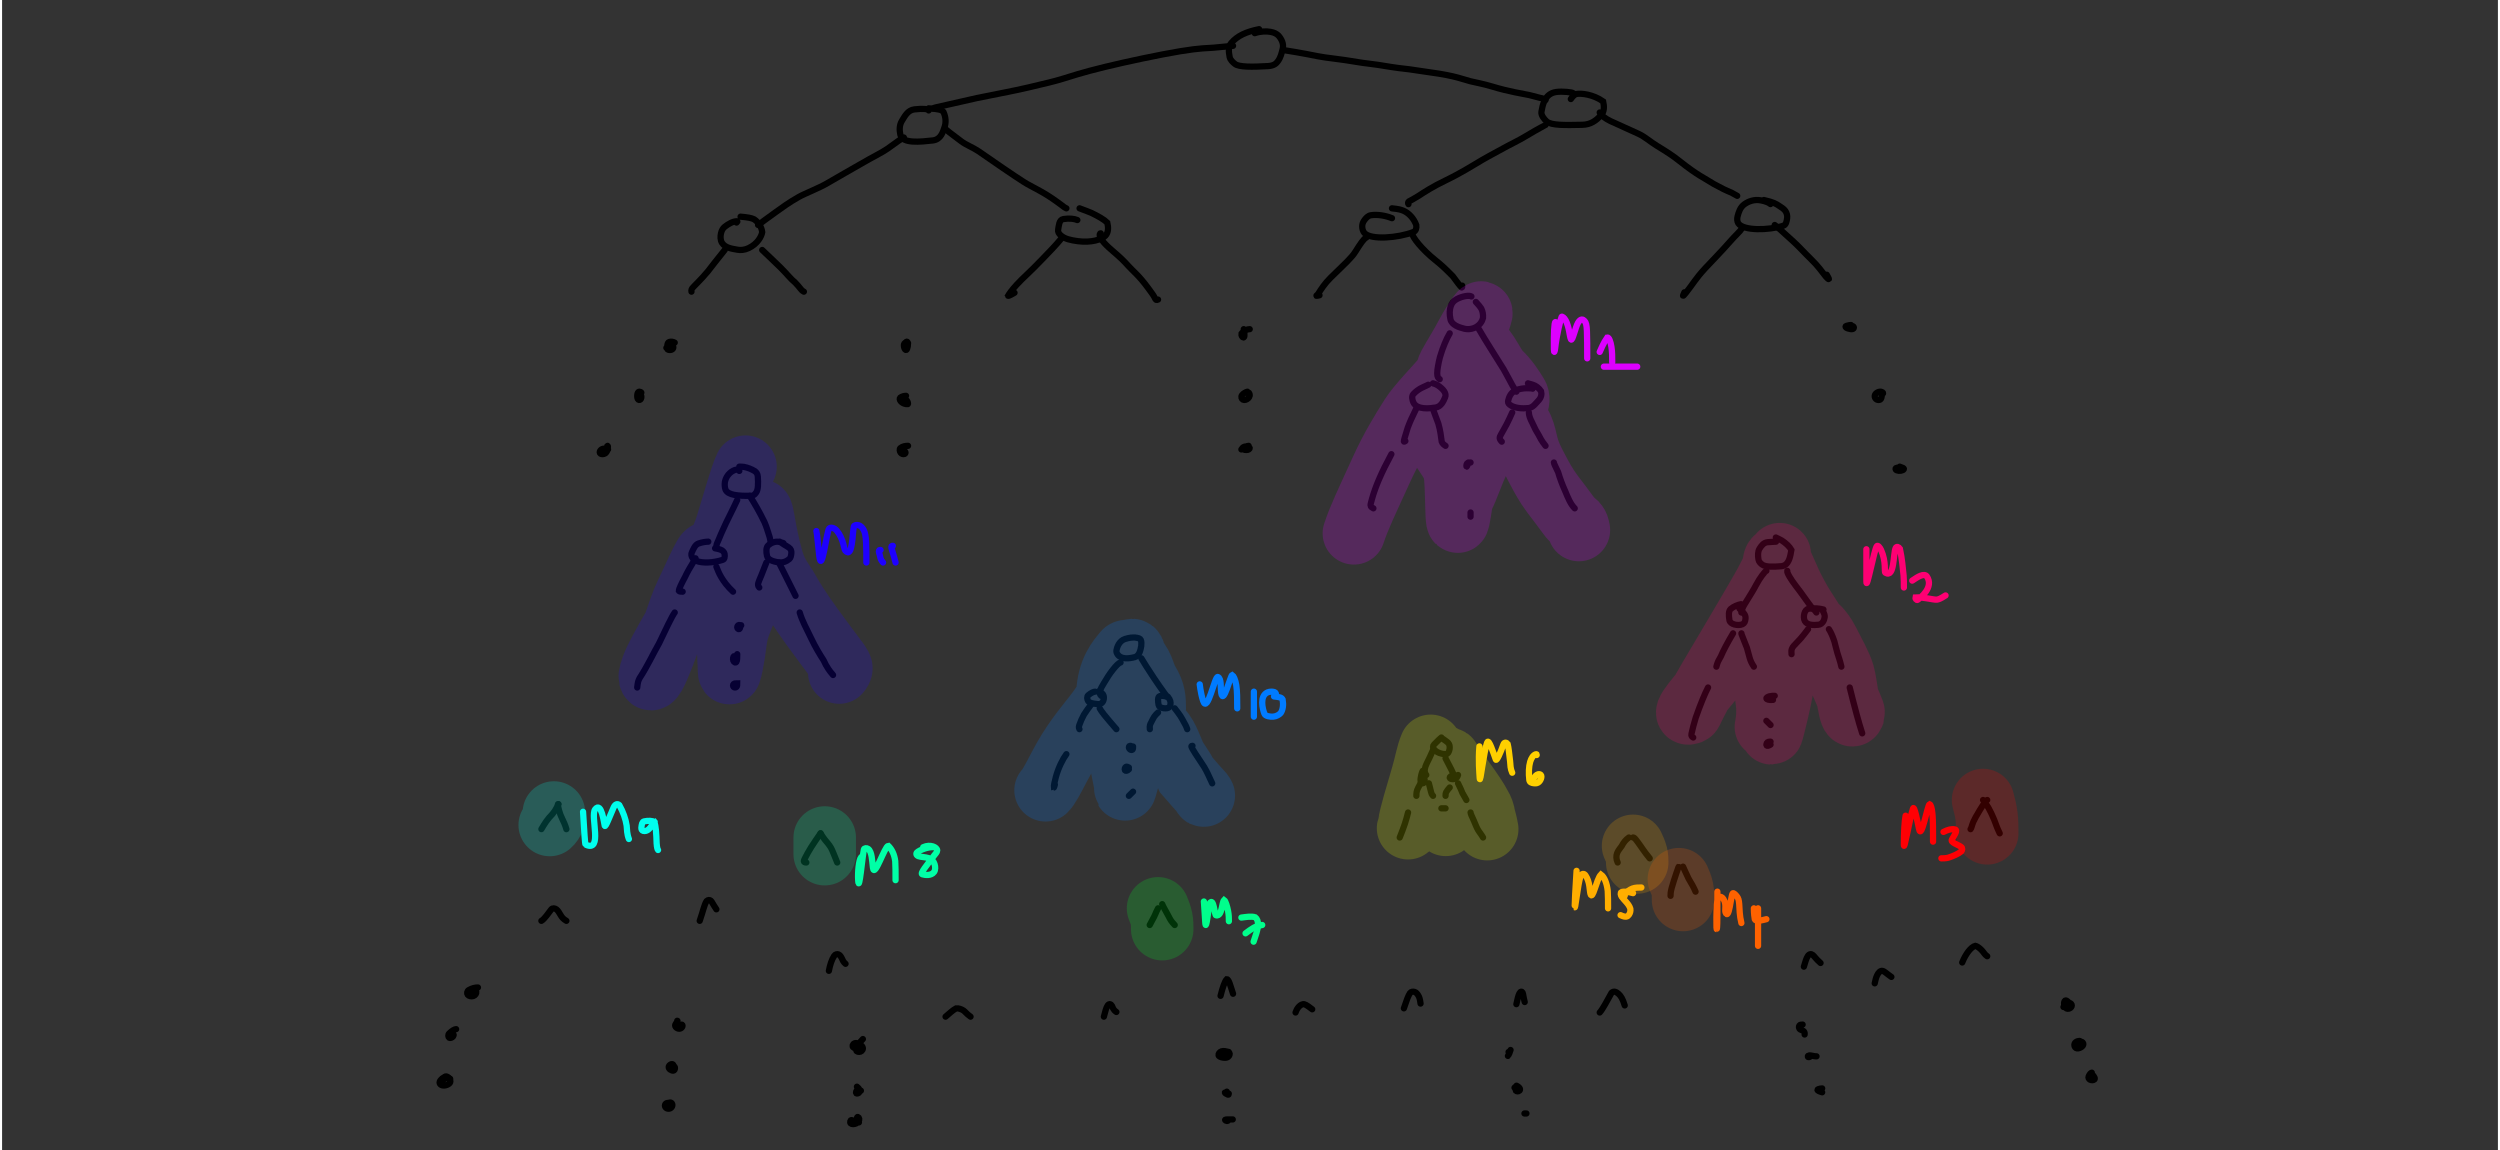 <svg width="600" height="276" viewBox="0 0 599 276" fill="none" xmlns="http://www.w3.org/2000/svg">
<rect x="0" y="0" width="599" height="276" fill="#333333" stroke="none"/>
<path d="M301.685 7C298.551 7.637 296.463 8.59 294.975 10.345C294.281 11.163 294.36 12.421 294.619 13.695C294.756 14.367 295.396 14.969 295.922 15.373C296.849 16.087 299.917 16.099 303.838 15.862C305.361 15.77 305.86 15.151 306.213 14.669C306.865 13.781 307.09 12.752 307.351 11.717C307.646 10.553 307.095 9.399 306.313 8.523C305.876 8.121 305.358 7.805 304.4 7.642C303.443 7.479 302.062 7.479 300.639 7.958" stroke="black" stroke-width="1.5" stroke-linecap="round"/>
<path d="M222.384 26.503C222.384 26.171 221.129 26 218.958 26.249C217.308 26.438 216.592 28.005 215.959 29.008C215.366 29.946 215.32 31.186 215.589 32.357C216.087 34.522 220.374 34.041 223.36 33.709C225.383 33.484 225.824 31.533 226.185 30.53C226.547 29.528 226.552 28.186 225.922 26.847C225.471 26.337 224.754 26.171 222.384 26" stroke="black" stroke-width="1.5" stroke-linecap="round"/>
<path d="M377.032 22.328C376.861 22.169 374.543 21.847 372.94 22.085C370.13 22.503 369.721 25.371 369.451 26.81C369.301 27.607 370.064 28.568 370.69 29.138C371.786 30.137 375.223 30.031 379.235 29.952C381.32 29.911 382.556 28.914 383.714 27.713C384.578 26.817 384.525 25.544 384.26 24.343C381.86 22.651 379.002 22.328 377.755 22.566C377.214 22.805 376.861 23.281 376.497 23.772" stroke="black" stroke-width="1.5" stroke-linecap="round"/>
<path d="M176.265 53.414C176.426 53.259 176.587 53.103 176.348 53.101C175.453 53.092 174.323 53.725 173.432 54.43C172.985 54.783 172.702 55.29 172.536 55.997C172.37 56.705 172.37 57.638 172.772 58.274C173.582 59.557 175.287 59.698 176.499 59.934C177.22 60.074 178.194 60.014 179.172 59.547C181.345 58.511 182.269 56.719 182.432 55.7C182.274 54.527 181.626 53.419 180.494 52.634C179.844 52.316 179.041 52.16 177.239 52" stroke="black" stroke-width="1.5" stroke-linecap="round"/>
<path d="M258.064 52.812C257.361 52.502 256.12 52.343 254.701 52.575C253.651 52.747 253.627 54.213 253.449 55.148C253.36 55.612 253.622 56.083 254.064 56.476C255.046 57.35 256.461 57.653 258.227 57.887C261.364 58.303 263.918 57.503 264.805 56.568C265.567 55.764 265.521 54.536 265.258 53.444C264.467 52.662 263.045 51.879 261.449 51.099C260.733 50.783 260.206 50.628 258.597 50" stroke="black" stroke-width="1.5" stroke-linecap="round"/>
<path d="M333.575 52.366C332.012 51.737 330.099 51.42 328.533 51.654C327.794 51.764 327.313 52.357 326.96 52.832C326.607 53.308 326.434 53.776 326.432 54.33C326.429 54.883 326.602 55.508 326.949 55.908C328.47 57.657 335.102 57.098 338.709 55.686C339.337 55.44 339.493 54.742 339.412 54.032C338.814 52.385 337.59 51.107 336.286 50.556C335.672 50.317 335.154 50.161 333.575 50" stroke="black" stroke-width="1.5" stroke-linecap="round"/>
<path d="M424.413 48.977C424.061 48.656 423.352 48.33 422.113 48.087C420.555 47.781 419.089 48.325 418.113 49.052C417.138 49.779 416.776 50.916 416.509 51.967C416.367 52.527 416.419 53.177 416.682 53.588C417.868 55.434 424.018 55.297 427.514 54.169C428.171 53.957 428.314 53.041 428.407 52.39C428.5 51.738 428.324 51.096 427.97 50.605C427.616 50.114 427.088 49.793 426.465 49.387C425.841 48.981 425.137 48.5 422.814 48.004" stroke="black" stroke-width="1.5" stroke-linecap="round"/>
<path d="M299.432 79C298.802 79 298.005 79.33 297.446 80.079C297.36 80.497 297.675 80.992 297.916 81C298.157 81.007 298.315 80.512 298 79" stroke="black" stroke-width="1.5" stroke-linecap="round"/>
<path d="M298.71 94.27C298.885 94.106 299.061 93.941 298.8 94.021C298.54 94.101 297.839 94.43 297.566 94.847C297.292 95.264 297.468 95.758 297.821 95.931C298.174 96.103 298.7 95.938 299.058 95.606C299.416 95.274 299.592 94.78 299.241 94.27" stroke="black" stroke-width="1.5" stroke-linecap="round"/>
<path d="M299.165 107C298.784 107 298.206 107.286 297.914 107.768C297.798 107.959 298.576 108.058 298.966 107.964C299.356 107.87 299.547 107.584 299.359 107.389C299.171 107.194 298.599 107.098 298.209 107.192C297.819 107.286 297.628 107.572 297.432 107.867" stroke="black" stroke-width="1.5" stroke-linecap="round"/>
<path d="M295.432 11C294.829 11.081 293.103 11.246 290.723 11.45C289.564 11.549 287.587 11.492 282.711 12.303C277.835 13.115 270.115 14.738 264.68 16.061C259.245 17.384 256.328 18.357 254.569 18.9C252.317 19.593 250.735 19.931 246.302 20.991C242.917 21.8 237.151 22.862 233.976 23.529C228.3 24.849 224.734 25.589 224.173 25.753C223.869 25.835 223.525 25.916 223.432 26" stroke="black" stroke-width="1.5" stroke-linecap="round"/>
<path d="M307.432 12C308.901 12.233 311.871 12.706 315.738 13.487C318.022 13.948 320.842 14.118 325.321 14.899C327.107 15.21 328.512 15.294 330.211 15.567C332.119 15.873 334.687 16.311 336.705 16.509C338.194 16.656 340.098 17.017 342.751 17.371C348.879 18.188 350.904 19.134 352.346 19.489C353.665 19.814 355.61 20.155 357.526 20.742C361.776 22.044 365.193 22.508 366.55 22.822C367.815 23.137 368.599 23.372 369.121 23.489C369.384 23.529 369.642 23.529 370.432 24" stroke="black" stroke-width="1.5" stroke-linecap="round"/>
<path d="M370.432 30C370.347 30.08 368.935 30.726 365.712 32.672C363.819 33.816 362.301 34.463 359.167 36.204C357.661 37.041 356.023 37.87 353.645 39.326C350.095 41.499 347.438 42.827 346.425 43.312C343.39 44.763 341.247 46.155 339.964 47.007C338.857 47.699 338.06 48.106 337.619 48.348C337.439 48.51 337.352 48.752 337.527 49" stroke="black" stroke-width="1.5" stroke-linecap="round"/>
<path d="M383.432 27C383.685 27.673 384.875 28.514 386.028 29.066C387.729 29.879 390.666 31.127 392.805 32.144C394.346 32.878 395.532 33.998 397.196 35.013C399.647 36.508 400.991 37.375 402.736 38.765C406.896 42.079 408.665 42.777 410.753 44.125C412.592 45.142 413.613 45.648 415.062 46.238C415.406 46.408 415.659 46.575 416.432 47" stroke="black" stroke-width="1.5" stroke-linecap="round"/>
<path d="M226.432 31C227.571 31.972 228.973 32.944 230.162 33.879C231.289 34.765 233.012 35.38 234.38 36.315C235.57 37.128 237.056 38.137 240.086 40.249C242.045 41.615 244.09 42.931 245.146 43.624C246.125 44.266 247.254 44.802 249.01 45.774C250.398 46.542 251.646 47.316 253.273 48.493C253.671 48.78 254.019 49.021 254.329 49.266C254.638 49.51 254.899 49.752 255.432 50" stroke="black" stroke-width="1.5" stroke-linecap="round"/>
<path d="M216.432 33C215.917 33.158 214.545 34.268 212.476 35.708C211.056 36.695 209.029 37.624 205.975 39.415C204.131 40.496 200.426 42.558 198.128 43.926C196.054 45.16 192.744 46.397 191.193 47.275C188.764 48.651 187.316 49.748 185.85 50.785C184.124 52.064 182.922 52.859 181.798 53.778C181.539 53.979 181.283 54.137 181.536 53.821" stroke="black" stroke-width="1.5" stroke-linecap="round"/>
<path d="M173.432 60C171.485 62.42 170.422 63.782 169.403 65.108C167.677 67.191 166.076 68.634 165.723 69.088C165.544 69.316 165.369 69.541 165.454 70" stroke="black" stroke-width="1.5" stroke-linecap="round"/>
<path d="M182.432 60C183.042 60.602 185.311 62.714 186.813 64.2C188.389 65.759 189.269 66.964 190.323 67.8C190.848 68.327 191.29 68.861 191.64 69.315C191.816 69.543 191.99 69.768 192.432 70" stroke="black" stroke-width="1.5" stroke-linecap="round"/>
<path d="M254.432 57C252.749 59.05 251.157 60.625 249.648 62.204C246.385 65.618 245.21 66.473 243.434 68.405C242.362 69.571 241.655 70.581 241.432 70.977C241.472 71.06 241.823 70.904 242.136 70.745C242.449 70.586 242.712 70.43 242.984 70.269" stroke="black" stroke-width="1.5" stroke-linecap="round"/>
<path d="M263.68 56C263.597 56 263.515 56 263.472 56.125C263.096 57.23 265.42 59.27 266.759 60.412C268.226 61.663 269.176 62.556 270.26 63.776C271.469 65.138 272.676 65.922 275.005 69.067C276.007 70.374 276.514 71.139 276.722 71.642C276.847 71.896 277.012 72.145 277.432 71.898" stroke="black" stroke-width="1.5" stroke-linecap="round"/>
<path d="M327.432 57C326.822 57.245 325.956 58.56 324.818 60.377C323.866 61.9 322.464 63.101 318.852 66.643C317.44 68.027 316.533 69.454 315.83 70.573C315.656 70.781 315.397 70.945 315.436 70.988C315.475 71.031 315.821 70.95 316.177 70.865" stroke="black" stroke-width="1.5" stroke-linecap="round"/>
<path d="M338.434 56C338.344 56.814 340.812 59.916 344.024 62.471C345.366 63.539 346.427 64.521 348.159 66.284C349.275 67.805 349.896 68.624 350.296 68.995C350.432 69.04 350.432 68.796 350.432 68.546" stroke="black" stroke-width="1.5" stroke-linecap="round"/>
<path d="M417.432 55C417.166 55.479 415.919 56.597 414.799 57.881C412.664 60.328 410.468 62.525 408.72 64.415C406.459 66.86 405.811 68.145 404.16 70.229C403.754 70.715 403.488 71.032 403.44 70.997C403.392 70.963 403.569 70.566 403.751 70.157" stroke="black" stroke-width="1.5" stroke-linecap="round"/>
<path d="M425.432 54C425.984 54.404 426.908 55.213 429.952 58.008C431.434 59.368 432.458 60.571 434.212 62.274C435.818 63.833 436.709 65.116 437.73 66.416C438.008 66.743 438.374 67.064 438.426 66.989C438.477 66.913 438.202 66.431 437.919 65.934" stroke="black" stroke-width="1.5" stroke-linecap="round"/>
<path d="M176.935 113.023C176.935 112.91 176.935 112.798 176.703 112.74C176.472 112.682 176.009 112.682 175.482 112.963C174.249 113.621 173.665 114.725 173.489 115.63C173.381 116.191 173.43 116.985 173.603 117.448C174.133 118.859 176.689 119.045 179.786 118.992C180.458 118.981 180.783 118.486 181.019 118.143C181.456 117.511 181.491 116.102 181.375 114.399C181.328 113.701 181.028 113.371 180.678 113.084C179.865 112.573 178.925 112.228 178.051 112.058C177.639 112 177.292 112 176.935 112" stroke="black" stroke-width="1.5" stroke-linecap="round"/>
<path d="M169.492 130C168.954 130 168.138 130.105 167.188 130.423C166.307 130.717 165.961 131.697 165.554 132.545C165.355 132.957 165.415 133.393 165.617 133.768C165.819 134.142 166.222 134.458 166.632 134.621C168.12 135.211 170.698 135.102 172.951 134.362C173.443 134.201 173.43 133.623 173.432 133.248C173.434 132.873 173.299 132.558 173.028 132.29C172.757 132.022 172.354 131.811 171.122 131.594" stroke="black" stroke-width="1.5" stroke-linecap="round"/>
<path d="M187.436 130.386C187.703 130.386 187.44 130.259 186.563 130.066C185.576 129.848 184.599 130.255 183.924 130.832C183.295 131.369 183.378 132.439 183.579 133.401C183.786 134.395 185.131 134.758 186.21 134.951C187.273 135.141 188.243 134.761 188.919 134.185C189.243 133.908 189.326 133.48 189.395 133.029C189.464 132.578 189.464 132.068 189.13 131.678C188.795 131.289 188.125 131.034 186.624 130" stroke="black" stroke-width="1.5" stroke-linecap="round"/>
<path d="M176.432 120C175.212 122.663 173.885 125.093 173.045 127.05C172.658 127.88 172.322 128.663 171.99 129.493C171.768 129.993 171.438 130.653 171.432 131" stroke="black" stroke-width="1.5" stroke-linecap="round"/>
<path d="M179.432 119C180.532 120.708 181.786 122.869 182.965 125.291C183.457 126.431 183.732 127.392 183.942 128.048C184.153 128.703 184.29 129.023 184.432 130" stroke="black" stroke-width="1.5" stroke-linecap="round"/>
<path d="M166.432 134C165.155 136.066 164.369 137.475 163.92 138.456C163.088 140.01 162.434 141.301 162.432 141.823C162.558 142 162.941 142 163.336 142" stroke="black" stroke-width="1.5" stroke-linecap="round"/>
<path d="M171.432 136C171.725 136.77 172.018 137.54 172.61 138.542C173.201 139.543 174.081 140.753 175.432 142" stroke="black" stroke-width="1.5" stroke-linecap="round"/>
<path d="M183.432 135C182.982 136.165 182.531 137.329 182.187 138.162C181.843 138.995 181.617 139.461 181.502 139.876C181.386 140.291 181.386 140.64 181.727 141" stroke="black" stroke-width="1.5" stroke-linecap="round"/>
<path d="M186.432 135C187.312 136.76 188.192 138.52 188.865 139.867C189.538 141.213 189.978 142.093 190.432 143" stroke="black" stroke-width="1.5" stroke-linecap="round"/>
<path d="M177.392 150.095C177.523 150.095 177.329 150.001 176.834 150C176.593 149.999 176.405 150.373 176.435 150.612C176.465 150.85 176.726 151.038 176.894 150.994C177.061 150.95 177.127 150.669 177.194 150.379" stroke="black" stroke-width="1.5" stroke-linecap="round"/>
<path d="M176.138 158.175C176.235 158.175 176.332 158.175 176.236 157.981C176.141 157.787 175.85 157.399 175.652 157.491C175.454 157.582 175.357 158.163 175.501 158.56C175.645 158.956 176.032 159.15 176.232 158.862C176.432 158.574 176.432 157.799 176.432 157" stroke="black" stroke-width="1.5" stroke-linecap="round"/>
<path d="M175.566 164.172C175.743 164 176.087 164 176.432 164C176.432 164.355 176.432 164.699 176.254 164.871C176.077 165.044 175.733 165.044 175.56 164.866C175.388 164.689 175.388 164.344 175.566 164.172Z" stroke="black" stroke-width="1.5" stroke-linecap="round"/>
<path d="M161.432 147C160.746 147.91 159.126 151.375 157.688 154.373C156.243 156.914 154.862 159.912 153.015 162.74C152.664 163.38 152.55 163.837 152.432 165" stroke="black" stroke-width="1.5" stroke-linecap="round"/>
<path d="M191.432 147C192.035 149.09 193.003 150.712 194.275 153.385C195.19 155.306 196.275 157.109 197.186 158.506C197.49 159.202 197.854 159.903 198.337 160.599C198.581 160.95 198.821 161.295 199.432 162" stroke="black" stroke-width="1.5" stroke-linecap="round"/>
<path d="M271.521 153C271.309 153 270.668 153 269.544 153.344C268.045 153.803 267.55 155.43 267.442 156.124C267.389 156.469 267.547 156.818 267.761 157.11C268.614 158.272 270.439 158.097 271.892 157.697C272.918 157.415 273.238 156.018 273.399 155.036C273.454 154.512 273.454 153.939 273.294 153.586C273.135 153.233 272.816 153.118 271.843 153" stroke="black" stroke-width="1.5" stroke-linecap="round"/>
<path d="M262.302 166C262.054 166 261.429 166.228 260.677 166.857C260.303 167.171 260.422 167.829 260.608 168.179C260.938 168.8 262.046 168.874 262.984 168.99C263.422 169.044 263.798 168.878 264.052 168.591C264.306 168.305 264.43 167.849 264.432 167.444C264.434 167.039 264.31 166.697 264.06 166.464C263.81 166.231 263.437 166.117 263.054 166" stroke="black" stroke-width="1.5" stroke-linecap="round"/>
<path d="M279.446 167.213C279.449 167.11 278.429 166.9 277.862 167.055C277.277 167.215 277.405 168.356 277.573 169.243C277.648 169.637 278.078 169.819 278.532 169.925C278.987 170.032 279.548 170.032 279.893 169.877C280.239 169.722 280.351 169.412 280.409 168.994C280.466 168.576 280.466 168.059 279.786 167.213" stroke="black" stroke-width="1.5" stroke-linecap="round"/>
<path d="M268.432 159C267.661 159.111 265.606 161.88 264.498 163.864C264.049 164.558 263.658 165.257 263.465 165.951C263.399 166.301 263.399 166.645 263.786 167" stroke="black" stroke-width="1.5" stroke-linecap="round"/>
<path d="M273.432 158C273.548 158.212 273.665 158.424 274.54 159.806C275.415 161.189 277.046 163.734 279.432 167" stroke="black" stroke-width="1.5" stroke-linecap="round"/>
<path d="M261.432 169C260.723 169.932 260.122 170.761 259.646 171.524C259.169 172.402 258.808 173.232 258.57 173.936C258.45 174.291 258.332 174.64 258.568 175" stroke="black" stroke-width="1.5" stroke-linecap="round"/>
<path d="M263.432 170C263.635 170.354 263.838 170.707 264.501 171.538C265.164 172.368 266.281 173.664 267.432 175" stroke="black" stroke-width="1.5" stroke-linecap="round"/>
<path d="M277.432 171C277.106 171.305 276.781 171.609 276.505 172.02C276.229 172.431 276.012 172.938 275.791 173.352C275.571 173.766 275.354 174.071 275.459 175" stroke="black" stroke-width="1.5" stroke-linecap="round"/>
<path d="M281.432 170C281.927 170.635 282.422 171.269 282.801 171.85C283.179 172.431 283.427 172.938 283.678 173.39C283.929 173.842 284.177 174.223 284.432 175" stroke="black" stroke-width="1.5" stroke-linecap="round"/>
<path d="M271.432 179.501C271.432 179.389 271.432 179.276 271.26 179.162C271.087 179.047 270.743 178.935 270.566 179.046C270.388 179.156 270.388 179.494 270.56 179.725C270.733 179.955 271.077 180.068 271.254 179.957C271.432 179.846 271.432 179.508 271.432 179.16" stroke="black" stroke-width="1.5" stroke-linecap="round"/>
<path d="M270.432 184.204C270.164 184.06 269.896 183.917 269.691 184.058C269.486 184.2 269.352 184.631 269.484 184.853C269.616 185.076 270.018 185.076 270.432 184.64" stroke="black" stroke-width="1.5" stroke-linecap="round"/>
<path d="M270.432 191L271.432 190" stroke="black" stroke-width="1.5" stroke-linecap="round"/>
<path d="M255.432 181C254.606 182.088 253.504 184.259 252.901 186.508C252.581 187.656 252.393 188.634 252.439 189C252.484 189.005 252.575 188.645 252.669 188.274" stroke="black" stroke-width="1.5" stroke-linecap="round"/>
<path d="M285.694 179C285.564 179 285.434 179 285.432 179.165C285.56 179.66 286.737 181.43 288.511 184.092C289.244 185.323 289.634 186.313 290.432 188" stroke="black" stroke-width="1.5" stroke-linecap="round"/>
<path d="M352.64 71.148C352.172 70.82 350.52 71.037 349.1 71.8C348.365 72.195 347.914 72.783 347.678 73.491C347.409 74.298 347.322 75.402 347.614 76.655C347.934 78.027 349.68 78.574 350.976 78.902C351.671 79.078 352.506 79.013 353.22 78.743C354.671 78.194 355.239 77.05 355.417 76.342C355.477 75.526 355.36 74.756 355.007 74.048C354.771 73.665 354.42 73.232 353.704 72.459" stroke="black" stroke-width="1.5" stroke-linecap="round"/>
<path d="M342.279 92.335C341.778 92.67 340.009 93.113 338.676 94.618C338.232 95.119 338.482 96.115 338.733 96.627C339.6 98.395 342.651 98.032 344.041 97.811C345.384 97.598 345.947 96.25 346.326 95.358C346.511 94.924 346.455 94.467 346.142 93.962C345.829 93.458 345.202 92.905 344.692 92.565C344.181 92.225 343.805 92.114 343.418 92" stroke="black" stroke-width="1.5" stroke-linecap="round"/>
<path d="M367.32 93.284C367.08 93.178 364.867 92.963 363.201 93.708C362.083 94.208 361.657 95.313 361.472 96.114C361.386 96.488 361.409 96.809 361.836 97.132C362.95 97.974 364.849 98.1 366.324 97.941C367.446 97.82 368.055 96.819 368.731 96.125C369.425 95.413 369.537 94.572 369.354 93.878C368.805 93.079 368.063 92.536 367.326 92.323C366.954 92.215 366.589 92.109 366.212 92" stroke="black" stroke-width="1.5" stroke-linecap="round"/>
<path d="M347.432 80C346.639 81.361 345.835 83.197 345.086 85.71C344.734 87.088 344.436 88.676 344.432 89.608C344.427 90.539 344.725 90.766 345.031 91" stroke="black" stroke-width="1.5" stroke-linecap="round"/>
<path d="M354.432 79C355.983 81.707 358.385 85.398 360.363 88.605C361.023 89.745 361.855 91.359 362.402 92.352C362.949 93.345 363.187 93.667 363.432 94" stroke="black" stroke-width="1.5" stroke-linecap="round"/>
<path d="M339.432 98C338.462 99.975 337.768 101.487 337.329 102.729C337.084 103.477 336.793 104.464 336.594 105.158C336.396 105.852 336.299 106.223 336.787 105.856" stroke="black" stroke-width="1.5" stroke-linecap="round"/>
<path d="M343.494 98.029C343.251 97.782 343.733 99.135 344.711 101.686C345.205 103.374 345.33 104.75 345.512 105.994C345.694 106.499 346.057 106.746 346.432 107" stroke="black" stroke-width="1.5" stroke-linecap="round"/>
<path d="M362.432 99C362.018 99.924 361.605 100.848 361.116 101.786C360.628 102.724 360.076 103.648 359.723 104.297C359.37 104.946 359.233 105.293 359.926 106" stroke="black" stroke-width="1.5" stroke-linecap="round"/>
<path d="M366.432 99C366.432 99.66 366.696 100.44 367.228 101.437C367.76 102.653 368.296 103.663 368.828 104.493C369.096 104.993 369.36 105.653 370.432 107" stroke="black" stroke-width="1.5" stroke-linecap="round"/>
<path d="M333.432 109C331.036 113.44 329.604 116.753 328.757 119.825C328.636 120.33 328.517 120.66 328.456 120.995C328.395 121.33 328.395 121.66 329.115 122" stroke="black" stroke-width="1.5" stroke-linecap="round"/>
<path d="M372.432 111C372.432 111.22 372.813 111.993 373.453 113.323C373.84 114.653 374.351 116.103 375.245 118.095C375.759 119.317 376.393 120.967 377.432 122" stroke="black" stroke-width="1.5" stroke-linecap="round"/>
<path d="M352.432 111C352.092 111 351.752 111 351.577 111.248C351.402 111.496 351.402 111.992 351.487 112C351.572 112.007 351.742 111.511 351.917 111" stroke="black" stroke-width="1.5" stroke-linecap="round"/>
<path d="M352.432 124V123" stroke="black" stroke-width="1.5" stroke-linecap="round"/>
<path d="M425.696 130.008C425.934 130.008 425.222 130.008 423.778 130.119C422.75 130.198 422.204 131.013 421.782 131.684C421.388 132.312 421.358 133.252 421.537 134.314C421.626 134.842 422.073 135.266 422.496 135.55C423.303 136.091 425.081 136.059 427.008 135.892C428.928 135.727 429.188 133.376 429.432 131.975C428.956 131.138 428.111 130.348 427.149 129.733C426.665 129.45 426.187 129.229 425.696 129" stroke="black" stroke-width="1.5" stroke-linecap="round"/>
<path d="M417.348 145C416.61 145.119 415.498 145.599 414.881 146.139C414.306 146.641 414.382 147.761 414.566 148.841C414.653 149.352 415.116 149.684 415.733 149.868C416.351 150.052 417.207 150.052 417.709 149.814C418.211 149.576 418.334 149.099 418.397 148.675C418.46 148.251 418.46 147.894 418.215 147.472C417.97 147.05 417.481 146.573 416.977 146.083" stroke="black" stroke-width="1.5" stroke-linecap="round"/>
<path d="M437.127 146.28C436.232 146.031 434.986 145.902 433.631 146.089C433.04 146.171 432.724 146.652 432.551 147.219C432.378 147.787 432.378 148.537 432.657 149.048C433.222 150.078 434.746 150.067 435.931 149.942C436.455 149.887 436.781 149.567 437.01 149.251C437.239 148.935 437.351 148.56 437.409 148.179C437.466 147.799 437.466 147.424 436.788 146.28" stroke="black" stroke-width="1.5" stroke-linecap="round"/>
<path d="M423.432 137C423.168 136.996 421.84 138.719 420.968 140.389C420.504 141.311 419.44 143.037 418.174 145.072C417.7 145.885 417.568 146.252 417.432 147" stroke="black" stroke-width="1.5" stroke-linecap="round"/>
<path d="M428.442 137C428.323 137.44 429.253 138.993 430.534 140.66C431.933 142.44 433.097 144.213 434.378 145.883C434.729 146.22 435.075 146.44 435.432 147" stroke="black" stroke-width="1.5" stroke-linecap="round"/>
<path d="M415.432 152C413.992 154.42 413.01 156.327 412.526 157.492C412.283 157.997 412.043 158.327 411.859 158.717C411.675 159.107 411.555 159.547 411.432 160" stroke="black" stroke-width="1.5" stroke-linecap="round"/>
<path d="M417.444 152C417.332 151.996 417.995 153.447 418.769 155.505C418.991 156.233 419.21 157.193 419.433 157.927C419.655 158.662 419.874 159.142 420.432 160" stroke="black" stroke-width="1.5" stroke-linecap="round"/>
<path d="M433.432 151C432.85 151.77 432.269 152.54 431.679 153.212C431.089 153.883 430.507 154.433 430.062 154.937C429.617 155.44 429.327 155.88 429.468 157" stroke="black" stroke-width="1.5" stroke-linecap="round"/>
<path d="M438.432 151C438.872 151.685 439.318 152.61 439.762 153.989C439.985 154.797 440.205 155.825 440.483 156.755C440.762 157.684 441.092 158.484 441.432 160" stroke="black" stroke-width="1.5" stroke-linecap="round"/>
<path d="M409.432 165C408.727 166.32 407.659 168.87 406.473 172.253C405.993 173.767 405.758 174.867 405.578 175.598C405.398 176.33 405.281 176.66 405.872 177" stroke="black" stroke-width="1.5" stroke-linecap="round"/>
<path d="M443.432 165C443.542 165.454 443.652 165.907 444.148 167.843C444.645 169.778 445.525 173.181 446.432 176" stroke="black" stroke-width="1.5" stroke-linecap="round"/>
<path d="M425.432 167C425.023 167 424.615 167 424.2 167.107C423.785 167.214 423.376 167.428 423.438 167.645C423.5 167.863 424.045 168.077 425.019 167.973" stroke="black" stroke-width="1.5" stroke-linecap="round"/>
<path d="M424.432 174L423.432 173" stroke="black" stroke-width="1.5" stroke-linecap="round"/>
<path d="M424.432 178C424.071 178 423.71 178 423.524 178.349C423.339 178.699 423.339 179.397 424.432 178.706" stroke="black" stroke-width="1.5" stroke-linecap="round"/>
<path d="M345.432 177C345.162 177.233 344.484 177.819 343.668 178.699C343.321 179.073 343.39 179.463 343.659 179.818C344.289 180.647 345.562 180.998 346.514 181C346.947 181.001 347.196 180.536 347.334 180.065C347.473 179.594 347.473 179.011 347.271 178.595C347.069 178.179 346.665 177.946 345.84 177.353" stroke="black" stroke-width="1.5" stroke-linecap="round"/>
<path d="M340.963 185C340.784 185.289 340.603 185.871 340.467 186.744C340.4 187.176 340.421 187.617 340.6 187.84C340.779 188.063 341.137 188.063 341.321 187.774C341.505 187.486 341.505 186.908 340.963 185.875" stroke="black" stroke-width="1.5" stroke-linecap="round"/>
<path d="M348.916 186.258C348.916 186.173 348.916 186.088 348.66 186.086C348.405 186.085 347.894 186.17 347.63 186.342C347.367 186.514 347.367 186.769 347.623 186.901C347.878 187.032 348.389 187.032 348.738 186.905C349.086 186.777 349.256 186.521 349.432 186" stroke="black" stroke-width="1.5" stroke-linecap="round"/>
<path d="M343.432 180C342.895 181.237 342.349 182.37 341.875 183.306C341.67 183.746 341.535 184.117 341.466 184.556C341.397 184.995 341.397 185.49 341.804 186" stroke="black" stroke-width="1.5" stroke-linecap="round"/>
<path d="M346.432 182C346.96 183.015 347.488 184.031 347.826 184.706C348.164 185.382 348.296 185.686 348.432 186" stroke="black" stroke-width="1.5" stroke-linecap="round"/>
<path d="M340.432 188C340.212 188.396 339.992 188.792 339.823 189.145C339.655 189.497 339.545 189.794 339.488 190.096C339.432 190.397 339.432 190.694 339.432 191" stroke="black" stroke-width="1.5" stroke-linecap="round"/>
<path d="M342.432 188C342.514 188.33 342.597 188.66 342.681 188.995C342.764 189.33 342.847 189.66 342.931 189.995C343.014 190.33 343.097 190.66 343.432 191" stroke="black" stroke-width="1.5" stroke-linecap="round"/>
<path d="M347.432 189C347.102 189.377 346.772 189.754 346.602 190.09C346.432 190.426 346.432 190.709 346.432 191" stroke="black" stroke-width="1.5" stroke-linecap="round"/>
<path d="M349.432 188C349.652 188.44 349.872 188.88 350.04 189.272C350.208 189.663 350.318 189.993 350.485 190.328C350.652 190.663 350.872 190.993 351.432 192" stroke="black" stroke-width="1.5" stroke-linecap="round"/>
<path d="M346.432 194H345.432" stroke="black" stroke-width="1.5" stroke-linecap="round"/>
<path d="M337.432 195C337.212 195.866 336.992 196.732 336.658 197.736C336.325 198.739 335.885 199.852 335.432 201" stroke="black" stroke-width="1.5" stroke-linecap="round"/>
<path d="M352.432 195C352.432 195.22 352.715 195.883 353.285 197.102C353.572 197.77 353.855 198.54 354.213 199.157C354.57 199.773 354.995 200.213 355.432 201" stroke="black" stroke-width="1.5" stroke-linecap="round"/>
<path d="M161.432 82.231C161.055 82.025 160.578 81.919 160.102 82.074C159.611 82.233 159.623 83.165 159.622 83.685C159.621 83.918 159.998 83.998 160.285 84C160.572 84.001 160.855 83.898 161 83.691C161.146 83.483 161.146 83.174 160.958 82.963C160.769 82.753 160.392 82.65 160.103 82.751C159.815 82.853 159.626 83.162 159.432 83.48" stroke="black" stroke-width="1.5" stroke-linecap="round"/>
<path d="M153.344 94.242C153.406 94.242 153.468 94.242 153.407 94.182C153.345 94.122 153.159 94.002 152.97 94C152.78 93.998 152.594 94.118 152.498 94.48C152.402 94.841 152.402 95.44 152.557 95.749C152.713 96.058 153.023 96.058 153.215 95.878C153.406 95.698 153.468 95.339 153.407 95.034C153.345 94.728 153.159 94.489 152.967 94.242" stroke="black" stroke-width="1.5" stroke-linecap="round"/>
<path d="M144.847 107.85C144.944 107.85 145.04 107.85 144.945 107.8C144.85 107.751 144.56 107.653 144.267 107.7C143.973 107.748 143.683 107.945 143.534 108.194C143.385 108.443 143.385 108.739 143.626 108.891C143.868 109.043 144.35 109.043 144.695 108.846C145.04 108.649 145.233 108.255 145.332 107.855C145.432 107.456 145.432 107.062 145.335 107.007C145.239 106.951 145.046 107.247 145.432 107.85" stroke="black" stroke-width="1.5" stroke-linecap="round"/>
<path d="M217.432 82.346C217.165 82.085 216.827 82.081 216.524 82.474C216.383 82.657 216.421 83.128 216.521 83.46C216.621 83.791 216.821 84.052 216.991 83.991C217.161 83.93 217.294 83.539 217.363 83.142C217.432 82.745 217.432 82.353 217.332 82.152C217.232 81.95 217.032 81.95 216.895 82.146C216.759 82.341 216.692 82.733 216.623 83.136" stroke="black" stroke-width="1.5" stroke-linecap="round"/>
<path d="M216.948 95C216.542 95 216.029 95.106 215.568 95.428C215.353 95.577 215.411 95.962 215.614 96.233C216.086 96.864 216.945 97.043 217.356 96.992C217.539 96.969 217.36 96.407 217.156 96.135C216.951 95.862 216.647 95.755 216.49 95.86C216.333 95.965 216.333 96.285 216.333 96.614" stroke="black" stroke-width="1.5" stroke-linecap="round"/>
<path d="M217.432 107C216.768 107 216.093 107.121 215.59 107.546C215.332 107.764 215.419 108.334 215.641 108.643C215.862 108.953 216.305 109.074 216.588 108.955C216.872 108.836 216.982 108.473 216.426 108.099" stroke="black" stroke-width="1.5" stroke-linecap="round"/>
<path d="M443.733 78C443.573 78 443.169 78.051 442.643 78.205C442.405 78.275 442.357 78.461 442.556 78.617C442.756 78.772 443.237 78.926 443.605 78.979C443.974 79.032 444.214 78.981 444.338 78.853C444.462 78.724 444.462 78.52 444.342 78.389C444.222 78.258 443.981 78.207 443.817 78.258C443.653 78.308 443.573 78.461 443.49 78.619" stroke="black" stroke-width="1.5" stroke-linecap="round"/>
<path d="M451.432 94.416C451.432 94.327 451.432 94.238 451.301 94.147C451.169 94.057 450.907 93.968 450.596 94.011C450.286 94.054 449.936 94.232 449.711 94.458C449.487 94.683 449.4 94.95 449.442 95.221C449.485 95.492 449.66 95.759 449.925 95.896C450.19 96.034 450.54 96.034 450.765 95.9C450.989 95.767 451.076 95.5 451.167 94.685" stroke="black" stroke-width="1.5" stroke-linecap="round"/>
<path d="M455.434 112.18C455.625 112.18 455.342 112.18 454.718 112.27C454.442 112.309 454.379 112.538 454.472 112.689C454.566 112.841 454.852 112.96 455.189 112.992C455.527 113.023 455.907 112.964 456.151 112.844C456.395 112.724 456.49 112.545 456.396 112.423C456.303 112.301 456.017 112.242 455.434 112" stroke="black" stroke-width="1.5" stroke-linecap="round"/>
<path d="M133.432 193C133.141 194.044 132.41 195.105 131.311 196.222C130.794 196.818 130.358 197.471 129.988 198.068C129.618 198.666 129.327 199.188 129.468 198.935" stroke="black" stroke-width="1.5" stroke-linecap="round"/>
<path d="M133.554 193C133.307 193 133.427 193.849 133.988 195.488C134.302 196.279 134.673 196.986 134.927 197.562C135.18 198.139 135.304 198.563 135.432 199" stroke="black" stroke-width="1.5" stroke-linecap="round"/>
<path d="M196.432 200C195.628 201.155 194.824 202.31 194.168 203.354C193.513 204.398 193.03 205.297 192.701 205.952C192.372 206.607 192.211 206.992 193.02 207" stroke="black" stroke-width="1.5" stroke-linecap="round"/>
<path d="M196.432 200C196.725 200.486 197.018 200.973 197.463 201.527C197.907 202.082 198.494 202.689 198.943 203.489C199.392 204.288 199.685 205.261 200.432 207" stroke="black" stroke-width="1.5" stroke-linecap="round"/>
<path d="M277.432 218C277.3 218.24 277.168 218.48 277.034 218.784C276.9 219.087 276.768 219.447 276.502 219.993C276.236 220.538 275.84 221.258 275.432 222" stroke="black" stroke-width="1.5" stroke-linecap="round"/>
<path d="M278.432 217C278.542 217.254 278.652 217.508 278.928 218.019C279.205 218.531 279.645 219.292 279.982 219.938C280.318 220.585 280.538 221.092 281.432 222" stroke="black" stroke-width="1.5" stroke-linecap="round"/>
<path d="M390.432 201C389.67 201.528 389.15 202.196 388.704 203.06C388.385 203.528 387.877 204.056 387.615 204.724C387.353 205.392 387.353 206.184 387.738 207" stroke="black" stroke-width="1.5" stroke-linecap="round"/>
<path d="M391.432 201C391.564 201 391.696 201 392.094 201.481C392.492 201.962 393.152 202.925 393.69 203.696C394.228 204.467 394.624 205.017 395.432 206" stroke="black" stroke-width="1.5" stroke-linecap="round"/>
<path d="M402.432 208.1C402.432 207.815 402.3 208.095 401.836 209.525C401.504 210.528 400.976 212.093 400.704 213.113C400.432 214.133 400.432 214.56 400.432 215" stroke="black" stroke-width="1.5" stroke-linecap="round"/>
<path d="M403.432 208C403.652 208.495 404.095 209.493 404.76 210.865C405.095 211.495 405.425 211.99 405.705 212.492C405.985 212.995 406.205 213.49 406.432 214" stroke="black" stroke-width="1.5" stroke-linecap="round"/>
<path d="M476.432 192C476.168 192 475.108 193.581 473.642 196.158C473.1 197.154 472.968 197.519 472.834 197.95C472.7 198.381 472.568 198.867 472.432 199" stroke="black" stroke-width="1.5" stroke-linecap="round"/>
<path d="M475.432 192C475.696 192.264 476.096 192.796 476.76 193.924C477.16 194.656 477.688 195.712 478.092 196.718C478.496 197.724 478.76 198.648 479.432 200" stroke="black" stroke-width="1.5" stroke-linecap="round"/>
<path d="M324.432 128C325.693 124.177 327.377 120.759 331.167 112.45C333.329 107.711 335.814 103.582 338.204 99.823C339.781 97.342 343.948 93.045 347.133 89.389C350.907 85.057 351.989 83.245 352.835 81.135C354.499 76.986 354.946 75.714 355.018 75.316C355.309 73.697 352.284 78.737 351.364 80.523C350.282 82.625 348.487 85.463 347.287 87.654C345.763 90.436 347.07 94.717 347.633 96.763C348.376 99.461 349.457 102.37 349.814 105.212C350.089 107.403 350.445 109.77 350.518 116.288C350.557 119.685 349.888 122.842 349.744 123.714C348.745 129.783 349.322 115.466 348.483 112.759C347.883 110.825 346.378 109.128 344.688 106.355C343.366 104.186 342.716 102.132 342.712 99.752C342.707 96.949 344.538 95.263 345.8 93.085C348.091 89.127 349.036 87.602 349.742 85.95C350.582 83.988 350.867 82.448 351.497 81.789C351.8 81.472 352.267 81.391 352.761 81.52C356.057 82.379 357.752 87.713 359.441 89.306C361.273 91.032 362.536 92.998 363.592 94.719C364.048 95.461 363.949 96.436 363.459 97.49C362.365 99.847 359.878 100.659 358.469 102.705C356.74 105.216 355.516 108.043 354.389 110.429C353 113.372 351.862 116.884 350.662 119.279C350.273 120.054 350.027 120.866 349.816 121.264C348.817 123.15 354.208 109.192 357.471 103.778C358.374 102.281 359.865 101.594 360.707 101.132C361.495 100.7 362.396 100.667 363.168 100.928C365.223 101.624 365.489 105.27 366.265 107.724C366.83 109.511 367.742 111.22 368.655 112.941C369.541 114.61 370.551 116.504 372.028 118.485C373.462 120.409 374.77 122.05 375.896 123.637C376.457 124.427 377.162 125.092 377.864 125.685C378.149 126.015 378.288 126.408 378.432 127.208" stroke="#DD00FF" stroke-opacity="0.2" stroke-width="15" stroke-linecap="round"/>
<path d="M250.432 189.669C251.122 189.023 252.229 186.936 253.751 184.008C256.761 178.219 259.708 174.815 262.208 171.606C265.413 167.493 266.098 165.403 267.067 163.705C268.302 161.542 269.284 159.146 270.395 156.854C270.628 156.372 270.948 156.006 271.227 156C271.505 155.994 271.78 156.382 271.647 156.969C271.012 159.769 269.434 161.08 268.392 162.973C266.922 165.644 265.823 170.469 266.374 172.89C266.934 175.351 268.036 176.999 268.388 178.83C268.893 181.462 269.567 185.21 269.636 188.279C269.669 189.783 268.061 178.761 265.967 173.758C265.126 171.748 265.133 170.101 265.266 166.587C265.487 160.756 268.036 158.097 269.284 156.525C269.585 156.146 270.249 156.131 270.875 156.646C273.95 159.175 273.86 161.73 275.039 163.625C276.562 166.072 276.639 167.736 276.641 170.081C276.646 175.909 271.098 180.774 270.746 183.332C270.519 184.986 269.85 187.304 269.567 189.08C269.269 190.949 270.532 185.37 272.333 180.228C273.174 177.826 274.001 176.365 275.384 174.601C275.709 174.188 276.214 174.141 276.701 174.269C278.947 174.856 279.958 177.908 281.21 180.85C282.022 182.757 283.428 184.18 284.262 186.073C285.786 187.837 287.171 189.403 288.072 190.38C288.423 190.84 288.561 191.227 288.286 190.844" stroke="#007BFF" stroke-opacity="0.2" stroke-width="15" stroke-linecap="round"/>
<path d="M426.636 133C426.087 134.406 425.539 135.812 422.24 141.586C418.942 147.359 412.91 157.458 409.734 162.852C405.875 169.405 405.59 170.957 405.243 171.091C402.278 172.233 408.215 165.933 410.631 162.774C412.413 160.445 413.616 158.186 414.584 156.507C415.904 154.217 417.214 152.12 418.254 150.437C419.727 148.055 421.227 143.474 424.409 137.542C425.376 135.738 425.111 134.553 425.524 134.1C426.643 132.874 428.015 137.633 429.882 141.251C431.087 143.585 431.895 145 433.552 147.516C435.175 149.979 436.739 153.135 438.808 157.888C442.164 165.598 444.499 170.957 444.43 171.155C443.456 173.963 442.704 164.392 441.94 161.802C441.242 159.437 439.655 156.768 438.342 154.121C437.412 152.245 436.469 151.21 436.055 150.757C434.864 149.451 433.149 153.522 431.351 155.395C429.924 156.88 429.269 158.558 428.37 160.495C427.52 162.324 427.608 164.237 426.087 170.742C425.438 173.52 424.974 175.218 424.905 175.48C424.149 178.366 425.107 168.389 425.803 166.385C426.417 164.615 427.873 161.301 428.916 158.318C430.272 154.44 431.205 149.943 431.55 146.631C431.758 144.633 430.931 143.079 429.895 141.464C428.522 139.324 427.055 138.04 426.226 137.65C424.47 136.825 423.046 140.863 421.378 143.321C420.217 145.032 418.751 147.704 417.914 150.358C417.257 152.439 418.319 154.553 419.293 156.619C421.319 160.918 422.755 164.368 423.241 165.92C423.312 166.693 423.449 167.599 423.657 169.332C423.728 170.555 423.728 172.472 423.312 174.448" stroke="#FF0073" stroke-opacity="0.2" stroke-width="15" stroke-linecap="round"/>
<path d="M178.424 112C177.32 114.2 175.1 122.29 173.915 126.043C172.157 131.608 167.185 140.094 165.521 142.898C160.266 151.752 157.738 156.306 156.767 158.396C155.587 160.939 155.376 162.321 155.443 162.588C156.189 165.572 160.754 151.553 162.732 145.996C163.669 143.365 164.536 141.812 165.575 139.527C167.429 135.454 168.564 133.18 168.979 132.851C170.903 131.321 171.892 138.125 172.867 140.814C173.882 143.614 173.425 145.584 173.771 147.614C174.07 149.369 174.258 154.961 174.464 160.982C174.555 163.612 175.783 156.455 175.993 154.361C176.192 152.378 176.616 150.831 177.518 148.61C178.357 146.543 179.39 143.906 179.742 141.876C180.04 140.16 180.923 131.427 181.269 125.994C181.343 124.824 181.477 123.51 181.754 122.918C182.647 121.008 182.589 126.502 184.87 134.386C185.932 138.058 187.579 139.702 188.556 141.47C189.651 143.453 191.187 145.969 194.38 150.416C196.669 153.605 199.243 156.957 200.497 158.661C200.776 159.055 201.051 159.443 201.261 159.837C201.471 160.231 201.609 160.619 200.917 161.412" stroke="#1E00FF" stroke-opacity="0.2" stroke-width="15" stroke-linecap="round"/>
<path d="M132.432 195C132.432 195.141 132.432 195.283 132.432 195.78C132.432 196.277 132.432 197.126 131.432 198" stroke="#00FFEE" stroke-opacity="0.2" stroke-width="15" stroke-linecap="round"/>
<path d="M197.432 201C197.432 201 197.432 201 197.432 201.66C197.432 202.32 197.432 203.64 197.432 205" stroke="#00FFA6" stroke-opacity="0.2" stroke-width="15" stroke-linecap="round"/>
<path d="M277.432 218C277.762 218.825 278.092 219.65 278.262 220.488C278.432 221.325 278.432 222.15 278.432 223" stroke="#00FF2B" stroke-opacity="0.2" stroke-width="15" stroke-linecap="round"/>
<path d="M342.859 179C342.011 180.996 341.731 183.12 340.813 186.254C339.477 190.814 337.914 195.92 337.7 197.794C337.653 198.199 337.49 198.592 337.487 198.598C337.009 199.953 339.738 194.352 341.158 191.21C342.054 189.23 342.995 187.408 344.057 185.806C345.139 184.175 344.836 182.072 345.47 181.47C345.725 181.227 346.244 181.792 346.46 182.524C347.397 185.692 347.101 193.2 346.749 196.21C345.88 203.635 347.101 185.42 347.171 182.618C347.191 181.794 347.381 182.192 347.593 182.594C348.781 184.846 353.157 190.16 354.803 193.394C355.295 194.192 355.584 194.996 355.724 195.992C355.863 196.592 356.143 197.384 356.432 199" stroke="#EEFF00" stroke-opacity="0.2" stroke-width="15" stroke-linecap="round"/>
<path d="M391.432 203C391.762 203.72 392.092 204.44 392.262 205.111C392.432 205.782 392.432 206.382 392.432 207" stroke="#FFAE00" stroke-opacity="0.2" stroke-width="15" stroke-linecap="round"/>
<path d="M402.432 211C402.762 211.75 403.092 212.5 403.262 213.336C403.432 214.173 403.432 215.073 403.432 216" stroke="#FF6200" stroke-opacity="0.2" stroke-width="15" stroke-linecap="round"/>
<path d="M475.432 192C475.762 193.251 476.092 194.501 476.262 195.84C476.432 197.179 476.432 198.568 476.432 200" stroke="#FF0004" stroke-opacity="0.2" stroke-width="15" stroke-linecap="round"/>
<path d="M372.803 77.299C372.523 77.299 372.379 80.04 372.449 83.866C372.469 84.954 372.659 84.299 372.731 83.637C373.119 80.072 374.075 76.512 374.284 76.05C374.371 75.858 374.914 76.24 375.27 76.896C376.141 78.503 376.194 80.847 376.543 81.452C376.877 82.03 377.592 78.533 378.232 77.454C378.872 76.374 379.432 76.635 379.79 77.03C380.148 77.426 380.288 77.948 380.36 79.457C380.432 80.966 380.432 83.445 380.432 86" stroke="#DD00FF" stroke-width="1.5" stroke-linecap="round"/>
<path d="M383.432 84.458C383.679 83.899 384.302 82.352 385.237 81.005C385.678 80.916 386.049 82.034 386.241 83.24C386.432 84.445 386.432 85.704 386.432 87" stroke="#DD00FF" stroke-width="1.5" stroke-linecap="round"/>
<path d="M384.432 88C384.578 88 384.725 88 385.021 88C385.316 88 385.756 88 387.01 88C388.263 88 390.316 88 392.432 88" stroke="#DD00FF" stroke-width="1.5" stroke-linecap="round"/>
<path d="M447.432 131.822C447.432 134.3 447.432 137.228 447.432 139.525C447.432 142.119 449.338 131.688 449.95 131.06C450.196 130.807 450.696 131.396 450.973 132.022C452.252 134.921 451.658 137.241 451.997 137.454C454.205 138.837 453.838 132.944 454.45 131.552C454.671 131.049 455.196 131.262 455.473 131.678C456.023 134.179 456.158 136.402 456.362 138.136C456.432 139.043 456.432 140.007 456.432 141" stroke="#FF0073" stroke-width="1.5" stroke-linecap="round"/>
<path d="M458.432 139.347C459.127 138.877 459.821 138.407 460.457 138.165C461.093 137.922 461.649 137.922 461.935 138.334C463.753 140.945 460.259 143.616 459.699 143.974C459.474 144.118 459.139 143.627 459.204 143.387C461.089 143.26 463.48 143.976 464.32 143.917C464.743 143.858 465.16 143.741 466.432 142.908" stroke="#FF0073" stroke-width="1.5" stroke-linecap="round"/>
<path d="M456.844 195.768C456.572 197.138 456.432 199.9 456.432 202.672C456.432 204.736 457.799 196.474 458.624 194.042C458.918 193.177 459.726 197.271 460.066 198.945C460.642 201.786 462.057 193.28 462.604 193C462.88 193.131 463.152 193.816 463.292 195.403C463.432 196.989 463.432 199.456 463.432 201.997" stroke="#FF0004" stroke-width="1.5" stroke-linecap="round"/>
<path d="M465.935 199.66C466.93 199.137 467.941 198.868 468.695 199.064C469.444 199.259 468.453 200.58 467.948 201.503C467.563 202.206 469.449 202.695 470.203 203.288C470.551 203.562 470.459 204.011 470.211 204.344C469.464 204.938 468.287 205.469 467.033 205.865C466.442 206 465.945 206 465.432 206" stroke="#FF0004" stroke-width="1.5" stroke-linecap="round"/>
<path d="M411.672 214C411.672 218.703 411.672 221.78 411.599 222.508C411.329 225.202 411.375 215.983 411.816 215.39C412.022 215.113 412.55 215.188 412.775 215.384C414.02 216.464 413.444 218.482 413.591 218.882C414.458 221.254 414.92 214.796 415.361 214.398C415.568 214.211 416.094 214.784 416.393 215.182C416.692 215.58 416.838 215.972 416.913 217.023C416.989 218.074 416.989 219.772 417.432 221.522" stroke="#FF6200" stroke-width="1.5" stroke-linecap="round"/>
<path d="M420.432 218C420.432 218.286 420.432 219.293 420.644 220.594C420.856 221.036 421.28 221.036 421.782 220.965C422.283 220.893 422.849 220.75 423.432 220.603" stroke="#FF6200" stroke-width="1.5" stroke-linecap="round"/>
<path d="M421.432 218C421.432 219.697 421.432 221.137 421.432 222.277C421.432 222.851 421.432 223.417 421.432 224.204C421.432 224.99 421.432 225.98 421.432 227" stroke="#FF6200" stroke-width="1.5" stroke-linecap="round"/>
<path d="M377.876 209C377.583 213.59 377.432 216.63 377.432 217.315C377.432 219.624 378.17 212.011 378.834 210.307C379.095 209.638 379.645 209.548 380.018 210.086C381.105 211.651 380.987 213.766 381.207 214.519C381.734 216.32 382.614 211.054 383.723 209.888C384.534 210.489 385.134 211.855 385.356 213.825C385.432 214.985 385.432 216.47 385.432 218" stroke="#FFAE00" stroke-width="1.5" stroke-linecap="round"/>
<path d="M391.432 214.356C390.3 214.039 389.293 213.875 388.65 214.113C388.361 214.22 388.432 214.827 388.715 215.23C389.372 216.168 390.429 216.912 390.787 218.11C390.862 218.675 390.72 219.15 390.435 219.554C390.15 219.957 389.726 220.274 388.432 219.64" stroke="#FFAE00" stroke-width="1.5" stroke-linecap="round"/>
<path d="M389.432 215C389.432 214.835 389.432 214.67 389.725 214.337C390.018 214.005 390.605 213.51 391.274 213.255C391.943 213 392.676 213 393.432 213" stroke="#FFAE00" stroke-width="1.5" stroke-linecap="round"/>
<path d="M354.56 179.135C354.267 182.547 354.56 185.576 354.632 186.763C354.736 188.484 355.574 180.343 356.451 178.149C356.814 177.242 357.91 180.702 358.491 182.284C358.675 182.783 359.659 180.596 360.313 178.686C360.539 178.027 361.111 178.21 361.334 178.538C361.557 179.387 361.701 180.837 361.92 182.675C361.994 183.601 361.994 184.514 362.432 185.454" stroke="#FFD000" stroke-width="1.5" stroke-linecap="round"/>
<path d="M368.3 181.205C368.3 181.08 368.3 180.955 368.107 181.016C367.476 181.213 366.999 181.959 366.74 182.84C366.411 183.954 366.347 185.616 366.54 187.194C366.614 187.797 367.12 187.897 367.513 187.961C367.905 188.026 368.292 188.026 368.62 187.838C368.948 187.65 369.206 187.275 369.339 186.895C369.472 186.514 369.472 186.139 369.278 185.945C369.085 185.752 368.698 185.752 368.37 185.94C368.042 186.127 367.784 186.502 367.519 186.889" stroke="#FFD000" stroke-width="1.5" stroke-linecap="round"/>
<path d="M288.432 216.362C288.432 216.122 288.564 218.398 288.764 221.375C288.946 224.091 289.632 217.093 289.83 216.787C290.814 215.269 290.964 219.631 291.362 219.697C292.868 219.945 292.696 216.613 293.294 216C293.628 216.227 294.024 217.547 294.228 218.588C294.432 219.628 294.432 220.348 294.432 221.09" stroke="#00FF8C" stroke-width="1.5" stroke-linecap="round"/>
<path d="M297.432 220.22C298.404 220.093 299.87 219.835 300.764 220.152C301.174 220.47 301.496 221.106 301.421 222.133C301.345 223.16 300.861 224.559 300.363 226" stroke="#00FF8C" stroke-width="1.5" stroke-linecap="round"/>
<path d="M298.432 224C299.092 223.505 299.752 223.01 300.356 222.672C300.96 222.335 301.488 222.17 302.432 222" stroke="#00FF8C" stroke-width="1.5" stroke-linecap="round"/>
<path d="M206.192 205.704C205.615 206.357 205.325 209.379 205.468 211.363C205.69 214.441 206.478 205.451 206.84 203.862C206.914 203.538 207.484 203.465 207.849 203.724C208.789 204.393 208.794 206.614 209.009 208.265C209.353 210.917 211.825 203.069 212.691 203C213.556 203.845 214.141 205.039 214.358 206.679C214.432 207.797 214.432 209.494 214.432 211.242" stroke="#00FFA6" stroke-width="1.5" stroke-linecap="round"/>
<path d="M223.592 203.326C222.338 203.192 220.23 203.98 219.599 204.57C219.307 204.842 219.384 205.289 219.939 205.49C220.495 205.692 221.606 205.692 222.387 205.952C223.167 206.212 223.584 206.732 223.798 207.391C224.013 208.049 224.013 208.83 223.666 209.297C222.968 210.236 221.492 210.029 220.861 209.833C220.234 209.639 222.035 207.545 223.657 205.37C224.005 204.904 224.425 204.517 224.432 204.12C224.438 203.724 224.021 203.334 223.39 203.133C222.759 202.932 221.926 202.932 221.067 203.326" stroke="#00FFA6" stroke-width="1.5" stroke-linecap="round"/>
<path d="M139.432 194.828C139.734 199.647 139.89 202.637 140.041 202.708C144.286 204.704 141.109 195.865 142.328 194.253C143.866 192.219 144.473 197.641 144.625 198.156C144.804 198.766 145.844 195.865 146.758 193.817C147.122 193.001 147.673 192.783 148.133 193.223C149.048 194.804 149.666 196.615 149.896 198.146C149.973 199.044 149.973 200.185 150.432 201.361" stroke="#00FFEE" stroke-width="1.5" stroke-linecap="round"/>
<path d="M156.626 197.261C156.094 197.014 155.155 196.886 154.081 197.133C153.607 197.242 153.539 197.875 153.47 198.315C153.402 198.755 153.402 199.125 153.668 199.316C153.934 199.507 154.466 199.507 154.873 199.26C155.747 198.73 156.086 197.639 156.555 197.386C156.892 198.122 157.029 200.117 157.095 202.424C157.162 203.371 157.295 203.865 157.432 204" stroke="#00FFEE" stroke-width="1.5" stroke-linecap="round"/>
<path d="M287.432 164.256C287.432 163.986 287.58 166.148 288.251 168.213C289.29 171.414 291.027 162.205 291.777 162.476C292.705 162.812 292.382 165.065 292.605 166.369C293.103 169.289 294.78 162.209 295.228 162C295.527 162.197 295.973 163.009 296.202 164.443C296.432 165.877 296.432 167.908 296.432 170" stroke="#007BFF" stroke-width="1.5" stroke-linecap="round"/>
<path d="M300.432 166C300.432 166.264 300.432 166.528 300.432 167.06C300.432 167.592 300.432 168.384 300.432 169.32C300.432 170.256 300.432 171.312 300.432 172" stroke="#007BFF" stroke-width="1.5" stroke-linecap="round"/>
<path d="M305.726 166.755C305.726 166.492 305.726 166.23 305.348 166.095C304.97 165.96 304.214 165.96 303.749 166.156C301.725 167.013 302.519 170.193 302.973 171.318C303.206 171.895 304.333 172.049 305.103 171.987C305.872 171.926 306.477 171.532 306.864 171.133C307.402 170.34 307.558 169.147 307.331 167.889C307.104 167.418 306.651 167.287 305.268 167.152" stroke="#007BFF" stroke-width="1.5" stroke-linecap="round"/>
<path d="M195.432 127.46C195.584 127.871 195.893 131.49 196.122 133.385C196.699 138.17 197.892 127.464 198.503 126.836C198.845 126.485 199.724 126.622 200.345 127.383C201.973 129.377 202.046 131.783 202.353 132.137C204.173 134.236 204.044 127.887 204.43 126.348C204.515 126.006 205.115 125.927 205.579 126.063C206.043 126.199 206.5 126.614 206.811 127.242C207.123 127.871 207.275 128.7 207.353 130.095C207.432 131.49 207.432 133.425 207.432 135" stroke="#1E00FF" stroke-width="1.5" stroke-linecap="round"/>
<path d="M210.831 132C210.633 132 210.435 132 210.432 132.275C210.429 132.55 210.627 133.1 210.729 133.548C210.831 133.997 210.831 134.327 211.432 135" stroke="#1E00FF" stroke-width="1.5" stroke-linecap="round"/>
<path d="M213.783 131C213.569 131 213.355 131 213.459 131.54C213.563 132.08 213.991 133.16 214.432 135" stroke="#1E00FF" stroke-width="1.5" stroke-linecap="round"/>
<path d="M167.432 221C168.232 218.702 168.496 217.168 169.094 216.247C169.428 215.934 169.824 215.934 170.094 216.162C170.364 216.39 170.496 216.846 171.432 218.237" stroke="black" stroke-width="1.5" stroke-linecap="round"/>
<path d="M198.432 233C198.696 231.608 199.096 230.333 199.694 229.42C199.964 229.007 200.424 228.924 200.76 229.061C201.096 229.198 201.36 229.616 201.562 230.04C201.764 230.464 201.896 230.882 202.432 231.312" stroke="black" stroke-width="1.5" stroke-linecap="round"/>
<path d="M226.432 244C227.346 243.237 228.121 242.462 228.963 242.011C229.501 241.942 230.263 242.196 230.731 242.518C231.2 242.84 231.352 243.222 232.432 244" stroke="black" stroke-width="1.5" stroke-linecap="round"/>
<path d="M264.432 244C264.715 242.885 264.998 241.77 265.355 241.289C265.713 240.808 266.138 240.993 266.356 241.368C266.575 241.742 266.575 242.3 267.432 242.874" stroke="black" stroke-width="1.5" stroke-linecap="round"/>
<path d="M292.432 239C292.927 237.019 293.429 235.503 293.928 235C294.179 234.993 294.427 235.488 294.616 235.991C294.806 236.493 294.929 236.989 295.432 238.5" stroke="black" stroke-width="1.5" stroke-linecap="round"/>
<path d="M310.432 243C310.578 242.618 310.725 242.237 311.021 241.849C311.316 241.462 311.756 241.08 312.203 241.011C312.65 240.941 313.09 241.196 314.432 242.229" stroke="black" stroke-width="1.5" stroke-linecap="round"/>
<path d="M336.432 242C337.018 240.238 337.467 238.952 337.91 238.317C338.126 238.006 338.645 237.933 339.018 238.057C339.392 238.181 339.685 238.559 339.91 238.942C340.134 239.326 340.281 239.703 340.432 240.856" stroke="black" stroke-width="1.5" stroke-linecap="round"/>
<path d="M363.432 241C363.652 239.975 363.872 238.951 364.15 238.423C364.428 237.895 364.758 237.895 364.928 238.237C365.098 238.578 365.098 239.261 365.432 240.483" stroke="black" stroke-width="1.5" stroke-linecap="round"/>
<path d="M383.432 243C384.198 242.155 385.273 240.041 386.27 238.27C386.81 237.761 387.42 238.041 387.962 238.536C388.504 239.03 388.961 239.731 389.432 241.302" stroke="black" stroke-width="1.5" stroke-linecap="round"/>
<path d="M432.432 232C432.725 230.978 433.018 229.957 433.39 229.43C433.761 228.904 434.201 228.904 434.574 229.196C434.947 229.488 435.241 230.072 436.432 231.115" stroke="black" stroke-width="1.5" stroke-linecap="round"/>
<path d="M449.432 236C449.578 235.323 449.725 234.645 450.021 234.042C450.316 233.439 450.756 232.931 451.276 233.008C451.796 233.085 452.383 233.762 453.432 234.46" stroke="black" stroke-width="1.5" stroke-linecap="round"/>
<path d="M470.432 231C471.285 228.881 472.57 227.253 473.567 227C474.139 227.118 474.846 227.737 475.281 228.241C475.716 228.746 475.858 229.117 476.432 229.5" stroke="black" stroke-width="1.5" stroke-linecap="round"/>
<path d="M129.432 221C130.198 220.57 131.121 219.122 131.811 218.253C132.109 217.878 132.653 217.958 133.041 218.245C133.429 218.531 133.733 219.105 134.043 219.616C134.352 220.126 134.656 220.557 135.432 221" stroke="black" stroke-width="1.5" stroke-linecap="round"/>
<path d="M114.205 236.994C113.576 236.994 112.781 237.151 111.988 237.625C111.601 237.857 111.509 238.413 111.743 238.735C111.976 239.056 112.605 239.213 113.086 239.059C113.567 238.904 113.881 238.432 113.807 238.032C113.733 237.632 113.262 237.318 111.824 237.947" stroke="black" stroke-width="1.5" stroke-linecap="round"/>
<path d="M108.966 246.995C108.652 246.995 108.019 247.309 107.304 248.021C106.974 248.35 107.061 248.89 107.297 249.055C107.533 249.219 108.004 249.062 108.247 248.745C108.49 248.428 108.49 247.957 107.538 247.947" stroke="black" stroke-width="1.5" stroke-linecap="round"/>
<path d="M107.538 258.901C107.223 258.743 106.909 258.586 106.511 258.584C106.114 258.582 105.642 258.739 105.635 258.898C105.628 259.058 106.099 259.215 105.633 259.377" stroke="black" stroke-width="1.5" stroke-linecap="round"/>
<path d="M206.593 249.376C205.65 250.319 205.007 251.276 205.005 252.069C205.004 252.426 205.631 252.548 206.031 252.393C206.431 252.238 206.745 251.767 206.515 251.288C206.284 250.81 205.498 250.338 204.936 250.331C204.374 250.324 204.06 250.795 204.133 251.117C204.207 251.438 204.679 251.595 205.164 251.757" stroke="black" stroke-width="1.5" stroke-linecap="round"/>
<path d="M206.117 261.758C205.803 261.601 205.488 261.444 205.248 261.598C205.007 261.753 204.85 262.225 205.005 262.389C205.16 262.553 205.631 262.396 205.795 262.079C205.96 261.763 205.803 261.291 205.164 260.806" stroke="black" stroke-width="1.5" stroke-linecap="round"/>
<path d="M205.641 269.378C205.326 269.378 204.693 269.063 203.9 268.823C203.584 268.727 203.421 269.368 203.655 269.611C203.888 269.854 204.517 269.854 204.998 269.618C205.479 269.382 205.793 268.911 205.719 268.511C205.645 268.111 205.174 267.797 205.164 268.425" stroke="black" stroke-width="1.5" stroke-linecap="round"/>
<path d="M294.408 252.471C293.78 252.314 293.151 252.157 292.67 252.312C292.189 252.466 291.875 252.938 291.949 253.259C292.023 253.581 292.494 253.738 292.973 253.819C293.451 253.9 293.923 253.9 294.244 253.664C294.566 253.428 294.723 252.957 294.568 252.714C294.413 252.471 293.942 252.471 293.456 253.424" stroke="black" stroke-width="1.5" stroke-linecap="round"/>
<path d="M294.408 262.472C294.408 262.629 294.408 262.786 294.173 262.71C293.937 262.634 293.466 262.32 293.458 262.236C293.451 262.153 293.923 262.31 293.932 261.996" stroke="black" stroke-width="1.5" stroke-linecap="round"/>
<path d="M295.361 268.663C295.047 268.663 294.732 268.663 294.335 268.663C293.937 268.663 293.466 268.663 293.537 268.82C293.608 268.977 294.237 269.291 294.409 268.663" stroke="black" stroke-width="1.5" stroke-linecap="round"/>
<path d="M361.557 252.471C361.714 252.471 361.871 252.471 361.795 252.707C361.719 252.943 361.404 253.414 361.4 253.421C361.395 253.428 361.709 252.957 362.033 251.995" stroke="black" stroke-width="1.5" stroke-linecap="round"/>
<path d="M362.985 261.043C363.143 260.886 363.3 260.729 363.302 260.884C363.304 261.038 363.147 261.51 363.302 261.753C363.457 261.996 363.928 261.996 364.171 261.76C364.414 261.524 364.414 261.053 363.462 260.567" stroke="black" stroke-width="1.5" stroke-linecap="round"/>
<path d="M365.367 267.234H365.843" stroke="black" stroke-width="1.5" stroke-linecap="round"/>
<path d="M432.133 245.9C431.818 245.9 431.504 245.9 431.342 246.136C431.18 246.371 431.18 246.843 431.573 247.086C431.966 247.328 432.752 247.328 432.609 248.281" stroke="black" stroke-width="1.5" stroke-linecap="round"/>
<path d="M435.466 253.519C435.309 253.519 435.152 253.519 434.757 253.441C434.362 253.362 433.733 253.205 433.488 253.36C433.242 253.515 433.4 253.986 434.038 253.519" stroke="black" stroke-width="1.5" stroke-linecap="round"/>
<path d="M436.821 261.221C436.719 261.221 436.617 261.221 436.361 261.272C436.104 261.323 435.696 261.425 435.69 261.579C435.684 261.734 436.092 261.938 436.821 262.148" stroke="black" stroke-width="1.5" stroke-linecap="round"/>
<path d="M495.968 240.748C495.968 240.646 495.968 240.544 495.815 240.389C495.662 240.235 495.356 240.031 495.147 240.13C494.939 240.229 494.837 240.637 494.886 241.051C494.936 241.465 495.14 241.873 495.449 242.032C495.758 242.191 496.166 242.089 496.427 241.884C496.688 241.678 496.79 241.372 496.69 241.113C496.589 240.853 496.283 240.649 495.922 240.646C495.56 240.643 495.152 240.847 494.732 241.675" stroke="black" stroke-width="1.5" stroke-linecap="round"/>
<path d="M498.546 249.815C498.75 249.817 498.75 249.919 498.75 250.021C499.065 249.922 499.371 250.126 499.472 250.385C499.572 250.645 499.47 250.951 499.156 251.209C498.843 251.467 498.333 251.671 497.973 251.616C497.612 251.56 497.408 251.254 497.359 250.943C497.31 250.633 497.412 250.327 497.673 250.121C497.934 249.916 498.342 249.814 498.546 249.815Z" stroke="black" stroke-width="1.5" stroke-linecap="round"/>
<path d="M501.532 257.439C501.328 257.439 501.019 257.745 500.761 258.362C500.639 258.653 500.808 258.978 501.116 259.136C501.424 259.294 501.934 259.294 502.145 259.09C502.357 258.886 502.255 258.478 501.532 257.748" stroke="black" stroke-width="1.5" stroke-linecap="round"/>
<path d="M162.037 244.982C162.209 244.982 162.04 245.24 161.648 245.761C161.471 245.996 161.515 246.282 161.687 246.501C161.859 246.721 162.204 246.893 162.511 246.896C162.818 246.898 163.076 246.726 163.209 246.508C163.342 246.29 163.342 246.031 163.213 245.941C163.084 245.851 162.825 245.937 162.649 246.111C162.473 246.285 162.387 246.543 162.298 246.809" stroke="black" stroke-width="1.5" stroke-linecap="round"/>
<path d="M160.993 255.947C161.079 255.947 161.165 255.947 161.166 255.818C161.168 255.689 161.081 255.431 160.865 255.384C160.648 255.337 160.303 255.509 160.126 255.727C159.948 255.945 159.948 256.203 160.078 256.423C160.207 256.642 160.465 256.814 160.728 256.903C160.99 256.992 161.249 256.992 161.382 256.776C161.515 256.561 161.515 256.13 161.429 256.038C161.343 255.945 161.17 256.203 160.993 256.47" stroke="black" stroke-width="1.5" stroke-linecap="round"/>
<path d="M160.209 265.347C160.296 265.174 160.382 265.002 160.254 264.87C160.126 264.738 159.781 264.652 159.518 264.737C159.254 264.822 159.082 265.08 159.079 265.343C159.076 265.605 159.249 265.863 159.51 265.997C159.771 266.13 160.115 266.13 160.379 266.001C160.643 265.871 160.815 265.613 160.861 265.35C160.907 265.088 160.82 264.83 160.647 264.696C160.473 264.563 160.215 264.563 160.038 264.693C159.862 264.822 159.776 265.08 159.948 265.869" stroke="black" stroke-width="1.5" stroke-linecap="round"/>
<path d="M106.948 258.819C106.603 258.647 106.167 258.644 105.646 258.904C105.365 259.045 105.125 259.336 105.035 259.599C104.945 259.861 105.031 260.12 105.248 260.296C105.465 260.472 105.809 260.558 106.202 260.516C106.595 260.475 107.026 260.302 107.291 260.084C107.556 259.866 107.642 259.608 107.557 259.302C107.473 258.997 107.214 258.652 106.952 258.475C106.689 258.297 106.431 258.297 106.255 258.426C106.078 258.556 105.992 258.814 105.903 259.08" stroke="black" stroke-width="1.5" stroke-linecap="round"/>
</svg>

